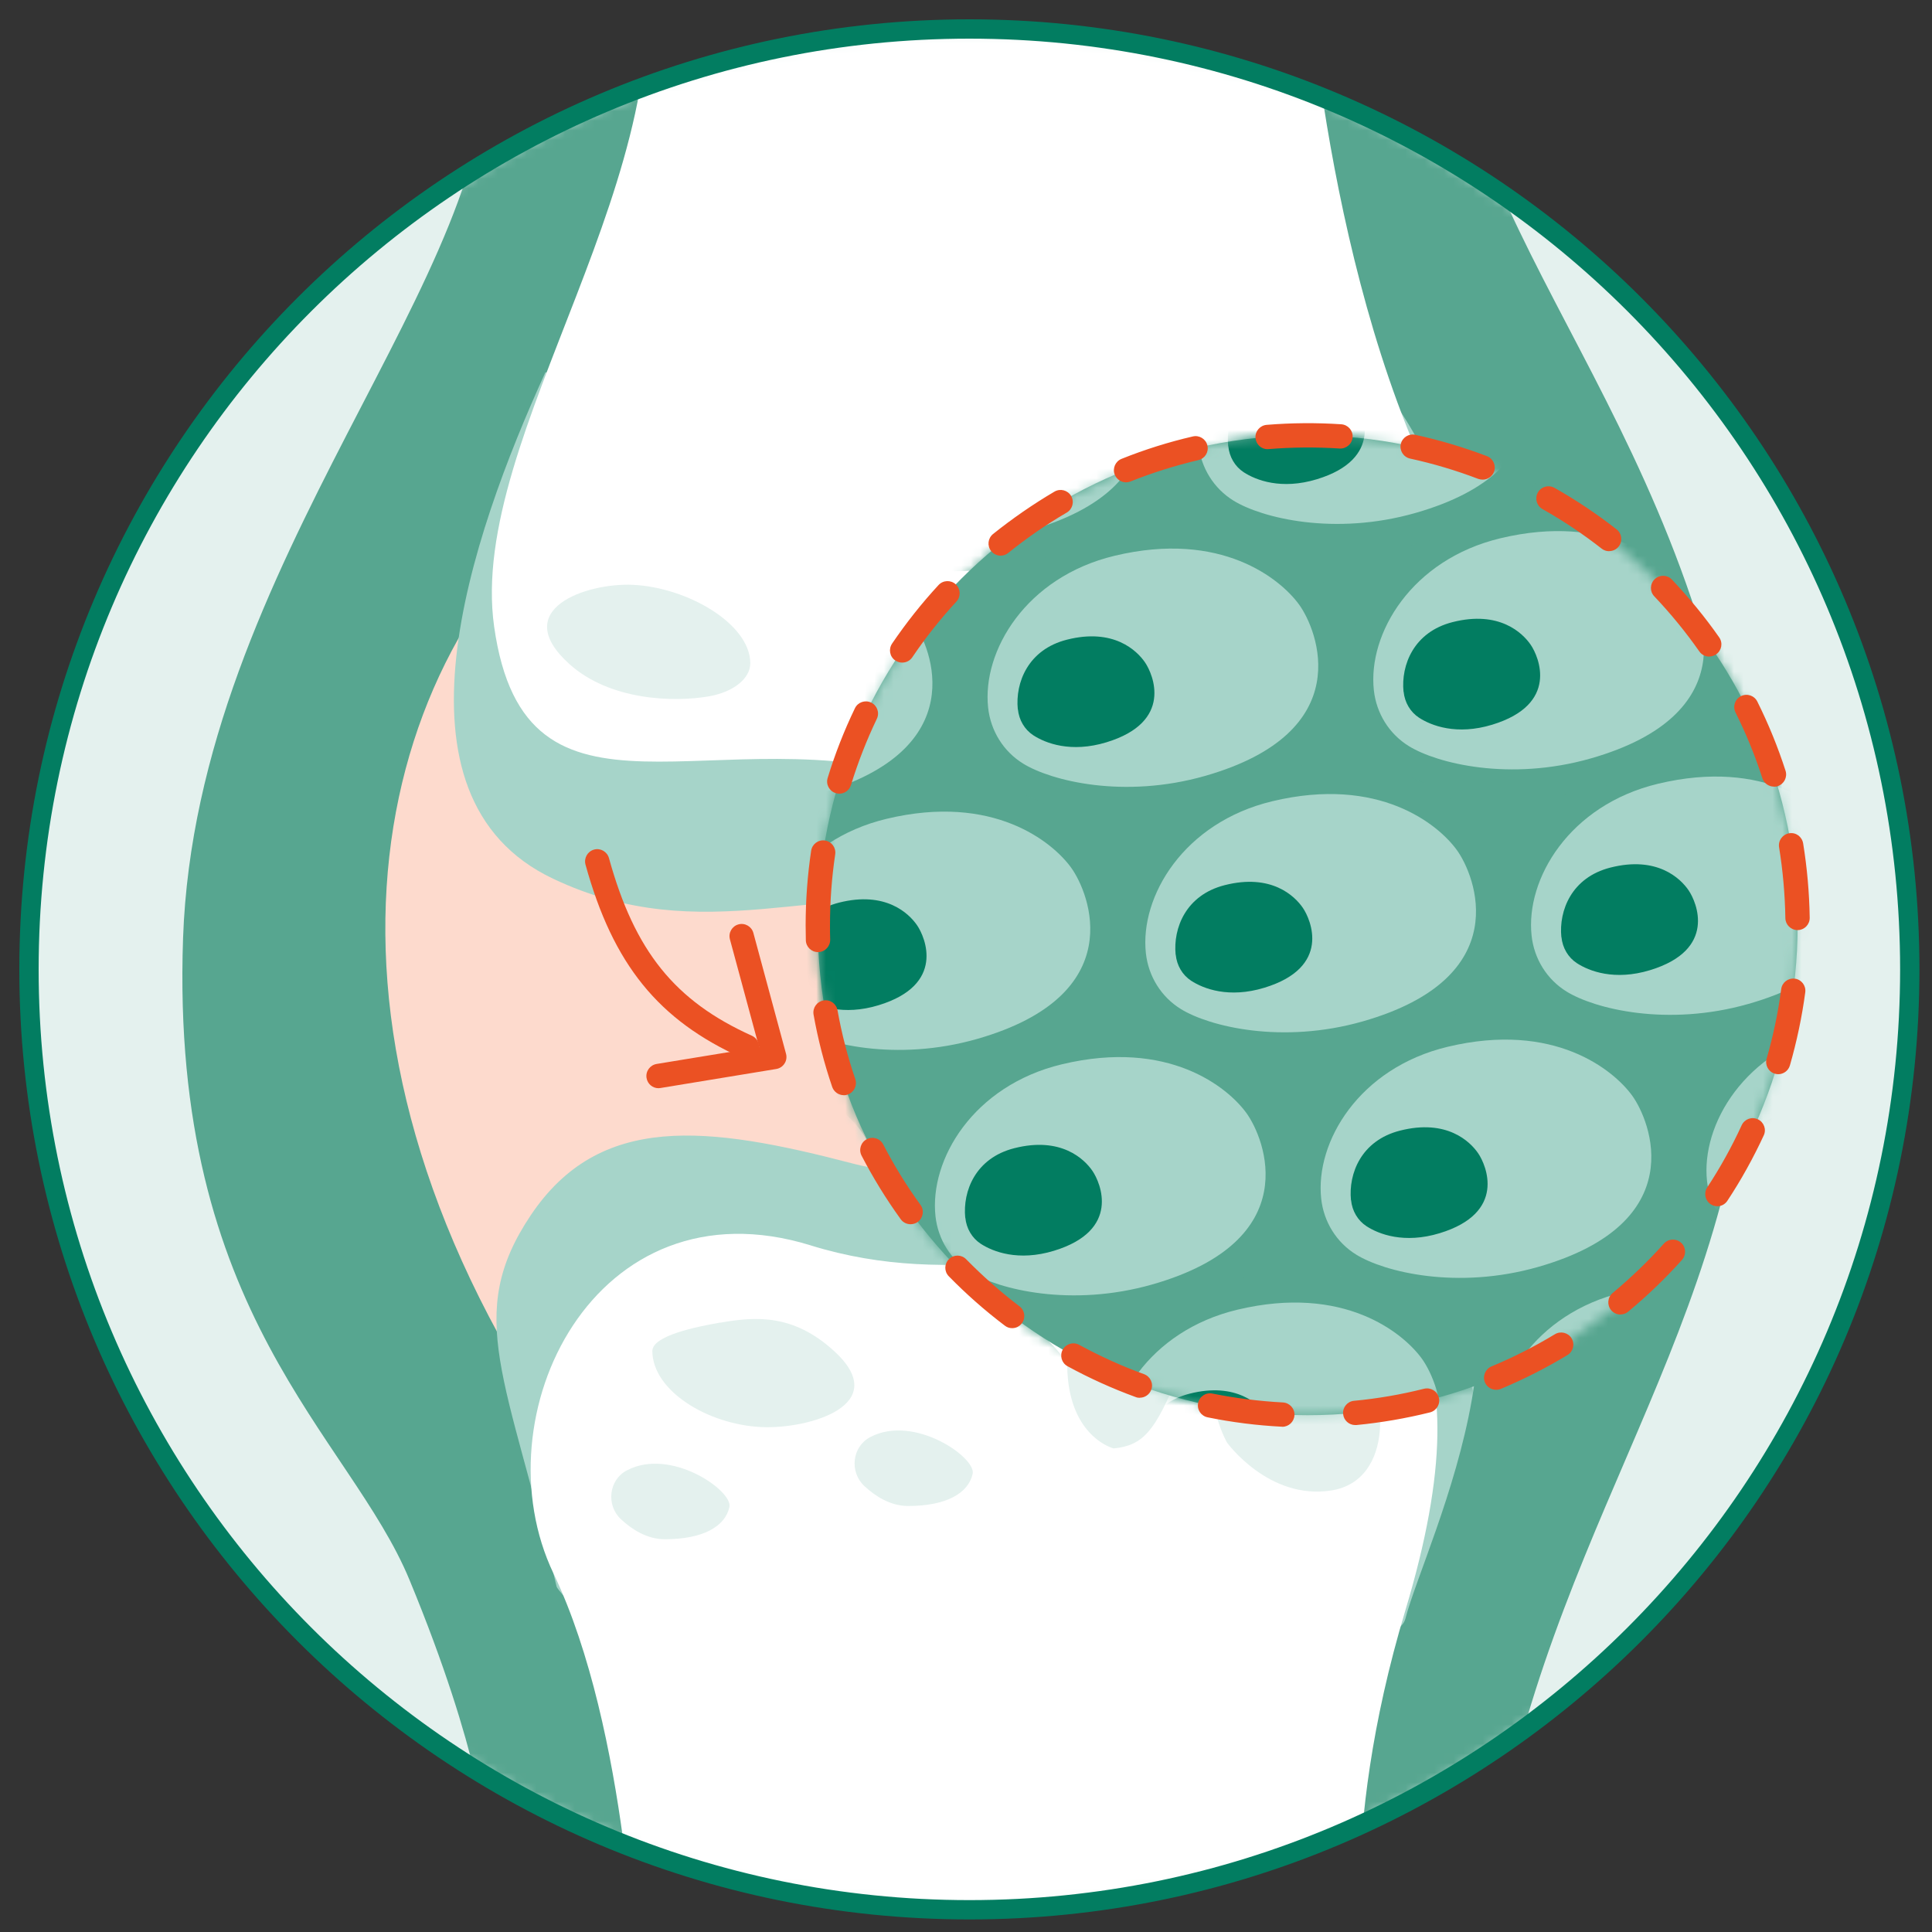 <svg width="200" height="200" viewBox="0 0 200 200" fill="none" xmlns="http://www.w3.org/2000/svg">
<rect x="0" y="0" width="200" height="200" fill="#333333" stroke="none"/>
<path d="M100.351 197.231C153.856 197.231 197.231 153.856 197.231 100.351C197.231 46.845 153.856 3.471 100.351 3.471C46.845 3.471 3.471 46.845 3.471 100.351C3.471 153.856 46.845 197.231 100.351 197.231Z" fill="#E4F1EE"/>
<mask id="mask0_13835_21287" style="mask-type:luminance" maskUnits="userSpaceOnUse" x="3" y="3" width="195" height="195">
<path d="M100.351 197.231C153.856 197.231 197.231 153.856 197.231 100.351C197.231 46.845 153.856 3.471 100.351 3.471C46.845 3.471 3.471 46.845 3.471 100.351C3.471 153.856 46.845 197.231 100.351 197.231Z" fill="white"/>
</mask>
<g mask="url(#mask0_13835_21287)">
<path d="M50.301 4.311C52.361 27.98 20.321 58.101 18.951 97.111C17.581 136.121 36.221 148.631 42.391 163.551C49.811 181.491 50.401 190.411 50.401 190.411H155.041C161.551 155.471 181.341 135.651 181.341 100.721C181.341 51.641 155.041 31.23 150.511 4.311H50.301Z" fill="#57A690"/>
<path d="M61.741 49.691C38.801 66.981 29.331 104.231 56.261 145.961C83.191 187.691 140.381 160.701 150.931 137.921C161.471 115.141 167.541 76.331 144.811 55.181C122.081 34.041 61.751 49.691 61.751 49.691H61.741Z" fill="#FDDACD"/>
<path d="M56.451 38.561C48.651 55.691 39.401 82.501 57.251 90.961C72.871 98.361 84.811 91.101 101.861 93.411C118.911 95.721 143.241 95.851 150.161 86.951C157.641 77.331 153.421 55.211 144.741 42.231C136.071 29.251 56.441 38.561 56.441 38.561H56.451Z" fill="#A6D4C9"/>
<path d="M62.671 170.041C62.441 169.641 57.731 164.701 57.621 164.251C52.531 142.661 48.001 136.171 54.931 125.821C62.071 115.161 73.191 116.491 88.441 120.491C103.691 124.491 125.561 110.091 144.041 120.491C162.281 130.761 147.501 159.671 145.481 167.581C143.471 175.481 62.661 170.041 62.661 170.041H62.671Z" fill="#A6D4C9"/>
<path d="M66.191 -6.9C71.641 17.36 48.351 44.95 51.151 64.85C54.391 87.871 74.091 73.8 96.621 80.73C114.131 86.12 115.421 74.481 127.331 78.82C144.491 85.07 156.961 67.91 148.711 51.181C136.671 26.761 135.041 -6.91 135.041 -6.91C111.441 -10.55 88.451 -10.77 66.181 -6.91L66.191 -6.9Z" fill="white"/>
<path d="M83.92 128.92C61.57 122.01 49.52 146.61 57.3 162.89C65.08 179.18 65.86 205.64 65.86 205.64C90.23 209.08 115.43 208.87 141.33 205.64C141.33 205.64 138.33 190.48 145.49 166.68C154.19 137.77 144.83 129.14 128.1 128.92C111.37 128.69 98.99 133.58 83.91 128.92H83.92Z" fill="white"/>
<path d="M73.41 72.081C69.75 72.721 63.13 72.52 58.94 68.74C52.65 63.071 60.71 60.321 65.51 60.541C71.15 60.8 77.65 64.57 77.67 68.65C77.67 70.26 75.9 71.641 73.41 72.081Z" fill="#E4F1EE"/>
<path d="M129.97 58.84C132.62 59.72 140.28 64.33 140.3 69.89C140.3 72.09 138.8 73.96 136.68 74.56C133.57 75.43 127.94 75.16 124.38 70.01C119.04 62.29 126.76 57.78 129.96 58.85L129.97 58.84Z" fill="#E4F1EE"/>
<path d="M134.661 53.41C133.021 47.27 137.491 46.43 138.271 46.47C139.061 46.5 141.731 46.42 143.551 48.92C145.371 51.42 145.791 55.13 141.921 56.74C141.921 56.74 136.311 59.55 134.671 53.41H134.661Z" fill="#E4F1EE"/>
<path d="M74.57 136.921C78.23 136.281 82.08 136.011 86.27 139.791C92.56 145.461 83.65 147.951 78.85 147.731C73.21 147.471 67.56 143.951 67.53 139.871C67.52 138.261 72.07 137.351 74.56 136.911L74.57 136.921Z" fill="#E4F1EE"/>
<path d="M94.021 155.9C92.171 155.9 90.611 154.89 89.471 153.83C87.911 152.36 88.201 149.75 90.101 148.76C94.651 146.38 101.051 150.89 100.691 152.56C100.251 154.59 97.931 155.9 94.011 155.9H94.021Z" fill="#E4F1EE"/>
<path d="M140.201 139.37C143.901 143.79 144.321 153.26 137.831 154.29C131.351 155.32 127.031 149.35 127.031 149.35C127.031 149.35 123.631 143.48 127.341 139.37C131.041 135.25 136.501 134.95 140.201 139.37Z" fill="#E4F1EE"/>
<path d="M115.281 149.941C115.281 149.941 111.161 148.911 110.551 142.741C109.781 134.991 115.801 133.891 117.751 134.511C119.711 135.131 124.341 136.571 121.971 142.331C119.601 148.091 118.371 149.641 115.281 149.941Z" fill="#E4F1EE"/>
<path d="M64.921 152.201C69.471 149.821 75.871 154.331 75.511 156.001C75.071 158.031 72.751 159.341 68.831 159.341C66.981 159.341 65.421 158.331 64.281 157.271C62.721 155.811 63.011 153.191 64.911 152.201H64.921Z" fill="#E4F1EE"/>
</g>
<path d="M135.37 146.501C163.382 146.501 186.09 123.792 186.09 95.781C186.09 67.769 163.382 45.06 135.37 45.06C107.359 45.06 84.65 67.769 84.65 95.781C84.65 123.792 107.359 146.501 135.37 146.501Z" fill="#57A690"/>
<mask id="mask1_13835_21287" style="mask-type:luminance" maskUnits="userSpaceOnUse" x="84" y="45" width="103" height="102">
<path d="M135.37 146.501C163.382 146.501 186.09 123.792 186.09 95.781C186.09 67.769 163.382 45.06 135.37 45.06C107.359 45.06 84.65 67.769 84.65 95.781C84.65 123.792 107.359 146.501 135.37 146.501Z" fill="white"/>
</mask>
<g mask="url(#mask1_13835_21287)">
<path d="M115.991 99.371C116.311 102.381 117.981 105.061 120.561 106.651C124.201 108.891 131.771 111.641 142.331 108.631C162.321 102.921 156.201 89.631 153.791 86.321C151.381 83.001 144.441 76.671 130.571 79.991C119.011 82.751 115.201 92.011 116.001 99.381L115.991 99.371Z" fill="#57A690"/>
<path d="M118.621 98.671C118.881 101.061 120.201 103.201 122.251 104.461C125.151 106.251 132.681 108.131 141.081 105.731C156.991 101.181 152.721 90.611 150.801 87.981C148.881 85.341 142.761 80.301 131.721 82.941C122.521 85.141 117.981 92.811 118.621 98.671Z" fill="#A6D4C9"/>
<path d="M121.711 98.821C121.821 99.941 122.401 100.931 123.301 101.521C124.571 102.351 127.201 103.371 130.881 102.251C137.841 100.131 135.711 95.211 134.871 93.981C134.031 92.751 131.611 90.401 126.781 91.631C122.751 92.651 121.431 96.091 121.701 98.821H121.711Z" fill="#027D61"/>
<path d="M155.93 97.551C156.25 100.561 157.92 103.241 160.5 104.831C164.14 107.071 171.71 109.821 182.27 106.811C202.26 101.101 196.14 87.811 193.73 84.501C191.32 81.181 184.38 74.851 170.51 78.171C158.95 80.931 155.14 90.191 155.94 97.561L155.93 97.551Z" fill="#57A690"/>
<path d="M158.55 96.861C158.81 99.251 160.13 101.391 162.18 102.651C165.08 104.441 172.61 106.321 181.01 103.921C196.92 99.371 192.65 88.801 190.73 86.171C188.81 83.531 182.69 78.491 171.65 81.131C162.45 83.331 157.91 91.001 158.55 96.861Z" fill="#A6D4C9"/>
<path d="M161.64 97.001C161.75 98.121 162.33 99.111 163.23 99.701C164.5 100.531 167.13 101.551 170.81 100.431C177.77 98.311 175.64 93.391 174.8 92.161C173.96 90.931 171.54 88.581 166.71 89.811C162.68 90.831 161.36 94.271 161.63 97.001H161.64Z" fill="#027D61"/>
<path d="M76.06 101.181C76.38 104.191 78.05 106.871 80.63 108.461C84.27 110.701 91.84 113.451 102.4 110.441C122.39 104.731 116.27 91.441 113.86 88.131C111.45 84.811 104.51 78.481 90.64 81.801C79.08 84.561 75.27 93.821 76.07 101.191L76.06 101.181Z" fill="#57A690"/>
<path d="M78.69 100.491C78.95 102.881 80.27 105.021 82.32 106.281C85.22 108.071 92.75 109.951 101.15 107.551C117.06 103.001 112.79 92.431 110.87 89.801C108.95 87.161 102.83 82.121 91.79 84.761C82.59 86.961 78.05 94.631 78.69 100.491Z" fill="#A6D4C9"/>
<path d="M81.78 100.631C81.89 101.751 82.47 102.741 83.37 103.331C84.64 104.161 87.27 105.181 90.95 104.061C97.91 101.941 95.78 97.021 94.94 95.791C94.1 94.561 91.68 92.211 86.85 93.441C82.82 94.461 81.5 97.901 81.77 100.631H81.78Z" fill="#027D61"/>
<path d="M99.66 73.961C99.981 76.971 101.651 79.651 104.231 81.241C107.871 83.481 115.441 86.231 126.001 83.221C145.991 77.511 139.871 64.221 137.461 60.911C135.051 57.591 128.111 51.261 114.241 54.581C102.681 57.341 98.871 66.601 99.671 73.971L99.66 73.961Z" fill="#57A690"/>
<path d="M102.291 73.261C102.551 75.651 103.871 77.791 105.921 79.051C108.821 80.841 116.351 82.721 124.751 80.321C140.661 75.771 136.391 65.201 134.471 62.571C132.551 59.941 126.431 54.891 115.391 57.531C106.191 59.731 101.651 67.401 102.291 73.261Z" fill="#A6D4C9"/>
<path d="M105.371 73.411C105.481 74.531 106.061 75.521 106.961 76.111C108.231 76.941 110.861 77.961 114.541 76.841C121.501 74.721 119.371 69.801 118.531 68.571C117.691 67.341 115.271 64.991 110.441 66.221C106.411 67.241 105.091 70.681 105.361 73.411H105.371Z" fill="#027D61"/>
<path d="M139.59 72.141C139.91 75.151 141.58 77.831 144.16 79.421C147.8 81.661 155.37 84.411 165.93 81.401C185.92 75.691 179.8 62.401 177.39 59.091C174.98 55.771 168.04 49.441 154.17 52.761C142.61 55.521 138.8 64.781 139.6 72.151L139.59 72.141Z" fill="#57A690"/>
<path d="M142.221 71.451C142.481 73.841 143.801 75.981 145.851 77.241C148.751 79.031 156.281 80.911 164.681 78.511C180.591 73.961 176.321 63.391 174.401 60.761C172.481 58.121 166.361 53.081 155.321 55.721C146.121 57.921 141.581 65.591 142.221 71.451Z" fill="#A6D4C9"/>
<path d="M145.301 71.591C145.411 72.711 145.991 73.701 146.891 74.291C148.161 75.121 150.791 76.141 154.471 75.021C161.431 72.901 159.301 67.981 158.461 66.751C157.621 65.521 155.201 63.171 150.371 64.401C146.341 65.421 145.021 68.861 145.291 71.591H145.301Z" fill="#027D61"/>
<path d="M179.521 70.331C179.841 73.341 181.511 76.021 184.091 77.611C187.731 79.851 195.301 82.601 205.861 79.591C225.851 73.881 219.731 60.591 217.321 57.281C214.911 53.971 207.971 47.631 194.101 50.951C182.541 53.711 178.731 62.971 179.531 70.341L179.521 70.331Z" fill="#57A690"/>
<path d="M182.151 69.631C182.411 72.021 183.731 74.161 185.781 75.421C188.681 77.211 196.211 79.091 204.611 76.691C220.521 72.141 216.251 61.571 214.331 58.941C212.411 56.311 206.291 51.261 195.251 53.901C186.051 56.101 181.511 63.771 182.151 69.631Z" fill="#A6D4C9"/>
<path d="M185.241 69.781C185.351 70.901 185.931 71.891 186.831 72.481C188.101 73.311 190.731 74.331 194.411 73.211C201.371 71.091 199.241 66.171 198.401 64.941C197.561 63.711 195.141 61.361 190.311 62.591C186.281 63.611 184.961 67.051 185.231 69.781H185.241Z" fill="#027D61"/>
<path d="M59.731 75.77C60.051 78.781 61.721 81.46 64.301 83.05C67.941 85.29 75.511 88.04 86.071 85.031C106.061 79.32 99.941 66.031 97.531 62.721C95.121 59.401 88.181 53.071 74.311 56.391C62.751 59.151 58.941 68.41 59.741 75.781L59.731 75.77Z" fill="#57A690"/>
<path d="M62.35 75.081C62.61 77.471 63.93 79.611 65.98 80.871C68.88 82.661 76.41 84.541 84.81 82.141C100.72 77.591 96.45 67.021 94.53 64.391C92.61 61.751 86.49 56.711 75.45 59.351C66.25 61.551 61.71 69.221 62.35 75.081Z" fill="#A6D4C9"/>
<path d="M134.151 124.781C134.471 127.791 136.141 130.471 138.721 132.061C142.361 134.301 149.931 137.051 160.491 134.041C180.481 128.331 174.361 115.041 171.951 111.731C169.541 108.411 162.601 102.081 148.731 105.401C137.171 108.161 133.361 117.421 134.161 124.791L134.151 124.781Z" fill="#57A690"/>
<path d="M136.77 124.091C137.03 126.481 138.35 128.621 140.4 129.881C143.3 131.671 150.83 133.551 159.23 131.151C175.14 126.601 170.87 116.031 168.95 113.401C167.03 110.771 160.91 105.721 149.87 108.361C140.67 110.561 136.13 118.231 136.77 124.091Z" fill="#A6D4C9"/>
<path d="M139.861 124.231C139.971 125.351 140.551 126.341 141.451 126.931C142.721 127.761 145.351 128.781 149.031 127.661C155.991 125.541 153.861 120.621 153.021 119.391C152.181 118.161 149.761 115.811 144.931 117.041C140.901 118.061 139.581 121.501 139.851 124.231H139.861Z" fill="#027D61"/>
<path d="M174.08 122.961C174.4 125.971 176.07 128.651 178.65 130.241C182.29 132.481 189.86 135.231 200.42 132.221C220.41 126.511 214.29 113.221 211.88 109.911C209.47 106.601 202.53 100.261 188.66 103.581C177.1 106.341 173.29 115.601 174.09 122.971L174.08 122.961Z" fill="#57A690"/>
<path d="M176.711 122.271C176.971 124.661 178.291 126.801 180.341 128.061C183.241 129.851 190.771 131.731 199.171 129.331C215.081 124.781 210.811 114.211 208.891 111.581C206.971 108.941 200.851 103.901 189.811 106.541C180.611 108.741 176.071 116.411 176.711 122.271Z" fill="#A6D4C9"/>
<path d="M179.791 122.421C179.901 123.541 180.481 124.531 181.381 125.121C182.651 125.951 185.281 126.971 188.961 125.851C195.921 123.731 193.791 118.811 192.951 117.581C192.111 116.351 189.691 114.001 184.861 115.231C180.831 116.251 179.511 119.691 179.781 122.421H179.791Z" fill="#027D61"/>
<path d="M94.21 126.591C94.53 129.601 96.2 132.281 98.78 133.871C102.42 136.111 109.99 138.861 120.55 135.851C140.54 130.141 134.42 116.851 132.01 113.541C129.6 110.231 122.66 103.891 108.79 107.211C97.23 109.971 93.42 119.231 94.22 126.601L94.21 126.591Z" fill="#57A690"/>
<path d="M96.841 125.901C97.101 128.291 98.421 130.431 100.471 131.691C103.371 133.481 110.901 135.361 119.301 132.961C135.211 128.411 130.941 117.841 129.021 115.211C127.101 112.571 120.981 107.531 109.941 110.171C100.741 112.371 96.201 120.041 96.841 125.901Z" fill="#A6D4C9"/>
<path d="M99.93 126.051C100.04 127.171 100.62 128.161 101.52 128.751C102.79 129.581 105.42 130.601 109.1 129.481C116.06 127.361 113.93 122.441 113.09 121.211C112.25 119.981 109.83 117.631 105 118.861C100.97 119.881 99.65 123.321 99.92 126.051H99.93Z" fill="#027D61"/>
<path d="M54.281 128.411C54.601 131.421 56.271 134.101 58.851 135.691C62.491 137.931 70.061 140.681 80.621 137.671C100.611 131.961 94.491 118.671 92.081 115.361C89.671 112.041 82.731 105.711 68.861 109.031C57.301 111.791 53.491 121.051 54.291 128.421L54.281 128.411Z" fill="#57A690"/>
<path d="M56.911 127.721C57.171 130.111 58.491 132.251 60.541 133.511C63.441 135.301 70.971 137.181 79.371 134.781C95.281 130.231 91.011 119.661 89.091 117.031C87.171 114.401 81.051 109.351 70.011 111.991C60.811 114.191 56.271 121.861 56.911 127.721Z" fill="#A6D4C9"/>
<path d="M161.37 44.911C161.69 47.921 163.36 50.601 165.94 52.191C169.58 54.431 177.15 57.181 187.71 54.171C207.7 48.461 201.58 35.171 199.17 31.861C196.76 28.551 189.82 22.211 175.95 25.531C164.39 28.291 160.58 37.551 161.38 44.921L161.37 44.911Z" fill="#57A690"/>
<path d="M164.001 44.221C164.261 46.611 165.581 48.751 167.631 50.011C170.531 51.801 178.061 53.681 186.461 51.281C202.371 46.731 198.101 36.161 196.181 33.531C194.261 30.891 188.141 25.851 177.101 28.491C167.901 30.691 163.361 38.361 164.001 44.221Z" fill="#A6D4C9"/>
<path d="M167.091 44.371C167.201 45.491 167.781 46.481 168.681 47.071C169.951 47.901 172.581 48.921 176.261 47.801C183.221 45.681 181.091 40.761 180.251 39.531C179.411 38.301 176.991 35.951 172.161 37.181C168.131 38.201 166.811 41.641 167.081 44.371H167.091Z" fill="#027D61"/>
<path d="M41.571 50.361C41.891 53.371 43.561 56.051 46.141 57.641C49.781 59.881 57.351 62.631 67.911 59.621C87.901 53.911 81.781 40.621 79.371 37.311C76.961 34.001 70.021 27.661 56.151 30.981C44.591 33.741 40.781 43.001 41.581 50.371L41.571 50.361Z" fill="#57A690"/>
<path d="M121.441 46.73C121.761 49.74 123.431 52.42 126.011 54.011C129.651 56.251 137.221 59.001 147.781 55.99C167.771 50.281 161.651 36.99 159.241 33.681C156.831 30.37 149.891 24.03 136.021 27.351C124.461 30.11 120.651 39.37 121.451 46.74L121.441 46.73Z" fill="#57A690"/>
<path d="M124.071 46.041C124.331 48.431 125.651 50.571 127.701 51.831C130.601 53.62 138.131 55.501 146.531 53.1C162.441 48.55 158.171 37.98 156.251 35.35C154.331 32.711 148.211 27.671 137.171 30.311C127.971 32.511 123.431 40.181 124.071 46.041Z" fill="#A6D4C9"/>
<path d="M127.151 46.181C127.261 47.301 127.841 48.291 128.741 48.881C130.011 49.711 132.641 50.731 136.321 49.611C143.281 47.491 141.151 42.571 140.311 41.341C139.471 40.111 137.051 37.761 132.221 38.991C128.191 40.011 126.871 43.451 127.141 46.181H127.151Z" fill="#027D61"/>
<path d="M81.51 48.541C81.83 51.551 83.5 54.231 86.08 55.821C89.72 58.061 97.29 60.811 107.85 57.801C127.84 52.091 121.72 38.801 119.31 35.491C116.9 32.171 109.96 25.841 96.09 29.161C84.53 31.921 80.72 41.181 81.52 48.551L81.51 48.541Z" fill="#57A690"/>
<path d="M84.13 47.851C84.39 50.241 85.71 52.381 87.76 53.641C90.66 55.431 98.19 57.311 106.59 54.911C122.5 50.361 118.23 39.791 116.31 37.161C114.39 34.531 108.27 29.481 97.23 32.121C88.03 34.321 83.49 41.991 84.13 47.851Z" fill="#A6D4C9"/>
<path d="M87.221 48.001C87.331 49.121 87.91 50.111 88.811 50.701C90.081 51.531 92.71 52.551 96.391 51.431C103.35 49.311 101.22 44.391 100.38 43.161C99.54 41.931 97.121 39.581 92.29 40.811C88.26 41.831 86.941 45.271 87.21 48.001H87.221Z" fill="#027D61"/>
<path d="M112.361 152.011C112.681 155.021 114.351 157.701 116.931 159.291C120.571 161.531 128.141 164.281 138.701 161.271C158.691 155.561 152.571 142.271 150.161 138.961C147.751 135.651 140.811 129.311 126.941 132.631C115.381 135.391 111.571 144.651 112.371 152.021L112.361 152.011Z" fill="#57A690"/>
<path d="M114.991 151.311C115.251 153.701 116.571 155.841 118.621 157.101C121.521 158.891 129.051 160.771 137.451 158.371C153.361 153.821 149.091 143.251 147.171 140.621C145.251 137.991 139.131 132.941 128.091 135.581C118.891 137.781 114.351 145.451 114.991 151.311Z" fill="#A6D4C9"/>
<path d="M118.081 151.461C118.191 152.581 118.771 153.571 119.671 154.161C120.941 154.991 123.571 156.011 127.251 154.891C134.211 152.771 132.081 147.851 131.241 146.621C130.401 145.391 127.981 143.041 123.151 144.271C119.121 145.291 117.801 148.731 118.071 151.461H118.081Z" fill="#027D61"/>
<path d="M152.3 150.191C152.62 153.201 154.29 155.881 156.87 157.471C160.51 159.711 168.08 162.461 178.64 159.451C198.63 153.741 192.51 140.451 190.1 137.141C187.69 133.821 180.75 127.491 166.88 130.811C155.32 133.571 151.51 142.831 152.31 150.201L152.3 150.191Z" fill="#57A690"/>
<path d="M154.92 149.502C155.18 151.892 156.5 154.032 158.55 155.292C161.45 157.082 168.98 158.962 177.38 156.562C193.29 152.012 189.02 141.442 187.1 138.812C185.18 136.182 179.06 131.132 168.02 133.772C158.82 135.972 154.28 143.642 154.92 149.502Z" fill="#A6D4C9"/>
<path d="M158.011 149.642C158.121 150.762 158.701 151.752 159.601 152.342C160.871 153.172 163.501 154.192 167.181 153.072C174.141 150.952 172.011 146.032 171.171 144.802C170.331 143.572 167.911 141.222 163.081 142.452C159.051 143.472 157.731 146.912 158.001 149.642H158.011Z" fill="#027D61"/>
<path d="M72.43 153.821C72.75 156.831 74.42 159.511 77 161.101C80.64 163.341 88.21 166.091 98.77 163.081C118.76 157.371 112.64 144.081 110.23 140.771C107.82 137.451 100.88 131.121 87.01 134.441C75.45 137.201 71.64 146.461 72.44 153.831L72.43 153.821Z" fill="#57A690"/>
<path d="M75.06 153.131C75.32 155.521 76.64 157.661 78.69 158.921C81.59 160.711 89.12 162.591 97.52 160.191C113.43 155.641 109.16 145.071 107.24 142.441C105.32 139.801 99.2 134.761 88.16 137.401C78.96 139.601 74.42 147.271 75.06 153.131Z" fill="#A6D4C9"/>
<path d="M78.14 153.271C78.25 154.391 78.83 155.381 79.73 155.971C81 156.801 83.63 157.821 87.31 156.701C94.27 154.581 92.14 149.661 91.3 148.431C90.46 147.201 88.04 144.851 83.21 146.081C79.18 147.101 77.86 150.541 78.13 153.271H78.14Z" fill="#027D61"/>
</g>
<path d="M132.75 147.691C132.75 147.691 132.71 147.691 132.68 147.691C130.11 147.561 127.52 147.231 125.01 146.721C124.33 146.581 123.89 145.921 124.03 145.241C124.17 144.561 124.83 144.121 125.51 144.261C127.9 144.741 130.36 145.051 132.81 145.181C133.5 145.221 134.04 145.811 134 146.501C133.97 147.171 133.41 147.701 132.74 147.701L132.75 147.691ZM140.29 147.521C139.65 147.521 139.1 147.031 139.04 146.381C138.97 145.691 139.48 145.071 140.17 145.011C142.61 144.781 145.05 144.361 147.42 143.761C148.1 143.601 148.78 144.001 148.95 144.681C149.12 145.351 148.71 146.041 148.03 146.211C145.54 146.831 142.98 147.271 140.41 147.521C140.37 147.521 140.33 147.521 140.29 147.521ZM117.99 144.701C117.85 144.701 117.7 144.681 117.56 144.621C115.15 143.741 112.78 142.671 110.51 141.431C109.9 141.101 109.68 140.331 110.01 139.721C110.34 139.111 111.11 138.881 111.72 139.221C113.88 140.391 116.13 141.421 118.43 142.251C119.08 142.491 119.42 143.211 119.18 143.861C118.99 144.371 118.51 144.691 118 144.691L117.99 144.701ZM154.88 143.871C154.39 143.871 153.92 143.581 153.72 143.101C153.45 142.461 153.76 141.721 154.4 141.451C156.66 140.511 158.86 139.391 160.96 138.121C161.55 137.761 162.33 137.951 162.69 138.541C163.05 139.131 162.86 139.911 162.27 140.271C160.07 141.601 157.75 142.781 155.38 143.771C155.22 143.841 155.06 143.871 154.89 143.871H154.88ZM104.78 137.491C104.51 137.491 104.25 137.411 104.02 137.231C101.97 135.681 100.02 133.961 98.22 132.121C97.73 131.621 97.74 130.831 98.24 130.341C98.74 129.851 99.54 129.861 100.02 130.361C101.74 132.111 103.59 133.751 105.54 135.231C106.09 135.651 106.2 136.441 105.78 136.991C105.53 137.321 105.16 137.491 104.78 137.491ZM167.75 136.081C167.39 136.081 167.03 135.921 166.78 135.621C166.34 135.091 166.41 134.291 166.94 133.851C168.82 132.281 170.61 130.571 172.24 128.741C172.71 128.221 173.5 128.181 174.02 128.641C174.54 129.101 174.58 129.901 174.12 130.421C172.41 132.331 170.53 134.141 168.55 135.781C168.32 135.981 168.03 136.071 167.75 136.071V136.081ZM94.26 126.731C93.87 126.731 93.48 126.551 93.24 126.211C91.73 124.121 90.37 121.911 89.19 119.631C88.87 119.011 89.11 118.251 89.73 117.931C90.35 117.611 91.11 117.851 91.43 118.471C92.55 120.641 93.85 122.751 95.29 124.731C95.7 125.291 95.57 126.081 95.01 126.491C94.79 126.651 94.53 126.731 94.27 126.731H94.26ZM177.78 124.871C177.54 124.871 177.3 124.801 177.09 124.661C176.51 124.281 176.35 123.501 176.73 122.921C178.08 120.871 179.28 118.701 180.3 116.481C180.59 115.851 181.34 115.571 181.97 115.871C182.6 116.161 182.88 116.911 182.58 117.541C181.5 119.871 180.24 122.151 178.82 124.301C178.58 124.671 178.18 124.871 177.77 124.871H177.78ZM87.34 113.371C86.82 113.371 86.33 113.041 86.15 112.521C85.32 110.091 84.67 107.571 84.22 105.031C84.1 104.351 84.55 103.691 85.24 103.571C85.93 103.441 86.58 103.901 86.7 104.591C87.13 107.001 87.75 109.401 88.54 111.711C88.76 112.371 88.41 113.081 87.75 113.311C87.62 113.361 87.48 113.381 87.34 113.381V113.371ZM184.09 111.201C183.97 111.201 183.86 111.181 183.74 111.151C183.07 110.961 182.69 110.261 182.88 109.591C183.56 107.241 184.07 104.821 184.39 102.391C184.48 101.701 185.11 101.221 185.8 101.311C186.49 101.401 186.97 102.031 186.88 102.721C186.54 105.271 186 107.821 185.29 110.291C185.13 110.841 184.63 111.201 184.08 111.201H184.09ZM84.68 98.561C84 98.561 83.44 98.021 83.42 97.341C83.41 96.821 83.4 96.301 83.4 95.781C83.4 93.201 83.59 90.611 83.97 88.071C84.07 87.381 84.71 86.901 85.4 87.011C86.09 87.111 86.56 87.751 86.46 88.441C86.1 90.851 85.92 93.321 85.92 95.781C85.92 96.281 85.92 96.771 85.94 97.261C85.96 97.951 85.41 98.541 84.72 98.561C84.71 98.561 84.69 98.561 84.68 98.561ZM186.08 96.281C185.39 96.281 184.83 95.731 184.82 95.041C184.78 92.581 184.56 90.111 184.17 87.711C184.06 87.021 184.52 86.381 185.21 86.261C185.91 86.141 186.54 86.611 186.66 87.301C187.07 89.831 187.3 92.421 187.34 95.001C187.35 95.701 186.8 96.271 186.1 96.281C186.1 96.281 186.09 96.281 186.08 96.281ZM86.88 82.161C86.76 82.161 86.63 82.141 86.51 82.101C85.85 81.901 85.47 81.191 85.68 80.531C86.43 78.071 87.38 75.641 88.5 73.321C88.8 72.691 89.55 72.431 90.18 72.731C90.81 73.031 91.07 73.781 90.77 74.411C89.71 76.621 88.81 78.931 88.09 81.271C87.92 81.811 87.43 82.161 86.89 82.161H86.88ZM183.64 81.431C183.11 81.431 182.61 81.091 182.44 80.561C181.69 78.231 180.75 75.941 179.66 73.751C179.35 73.131 179.6 72.371 180.23 72.061C180.85 71.751 181.61 72.001 181.92 72.631C183.07 74.941 184.05 77.341 184.84 79.791C185.05 80.451 184.69 81.161 184.03 81.381C183.9 81.421 183.77 81.441 183.64 81.441V81.431ZM93.39 68.591C93.15 68.591 92.9 68.521 92.68 68.371C92.1 67.981 91.96 67.201 92.35 66.621C93.8 64.491 95.41 62.451 97.16 60.561C97.63 60.051 98.43 60.021 98.94 60.491C99.45 60.961 99.48 61.761 99.01 62.271C97.35 64.071 95.81 66.011 94.44 68.041C94.2 68.401 93.8 68.591 93.4 68.591H93.39ZM176.94 67.971C176.54 67.971 176.15 67.781 175.91 67.431C174.51 65.431 172.94 63.511 171.25 61.731C170.77 61.231 170.79 60.431 171.3 59.951C171.8 59.471 172.6 59.491 173.08 60.001C174.85 61.871 176.5 63.881 177.97 65.981C178.37 66.551 178.23 67.331 177.66 67.731C177.44 67.881 177.19 67.961 176.94 67.961V67.971ZM103.59 57.521C103.22 57.521 102.86 57.361 102.61 57.051C102.17 56.511 102.26 55.721 102.8 55.281C104.81 53.671 106.95 52.191 109.16 50.891C109.76 50.541 110.53 50.741 110.88 51.341C111.23 51.941 111.03 52.711 110.43 53.061C108.32 54.291 106.28 55.701 104.37 57.241C104.14 57.431 103.86 57.521 103.58 57.521H103.59ZM166.57 57.061C166.3 57.061 166.03 56.971 165.8 56.791C163.87 55.281 161.81 53.901 159.68 52.701C159.07 52.361 158.86 51.591 159.2 50.981C159.54 50.371 160.31 50.161 160.92 50.501C163.15 51.761 165.32 53.211 167.35 54.801C167.9 55.231 167.99 56.021 167.57 56.571C167.32 56.891 166.95 57.051 166.58 57.051L166.57 57.061ZM116.57 49.931C116.07 49.931 115.6 49.631 115.4 49.141C115.14 48.491 115.46 47.761 116.1 47.501C118.49 46.541 120.97 45.761 123.48 45.181C124.15 45.021 124.83 45.441 124.99 46.121C125.15 46.801 124.73 47.471 124.05 47.631C121.67 48.191 119.31 48.931 117.03 49.841C116.88 49.901 116.72 49.931 116.56 49.931H116.57ZM153.47 49.651C153.32 49.651 153.17 49.621 153.02 49.571C150.74 48.701 148.36 47.991 145.97 47.471C145.29 47.321 144.86 46.651 145.01 45.971C145.16 45.291 145.83 44.861 146.51 45.011C149.03 45.561 151.52 46.301 153.93 47.221C154.58 47.471 154.9 48.201 154.66 48.841C154.47 49.341 153.99 49.651 153.48 49.651H153.47ZM131.22 46.501C130.57 46.501 130.02 46.001 129.97 45.341C129.91 44.651 130.43 44.041 131.12 43.981C133.67 43.771 136.29 43.751 138.85 43.921C139.54 43.971 140.07 44.561 140.02 45.261C139.97 45.961 139.35 46.471 138.68 46.431C136.25 46.271 133.75 46.291 131.32 46.491C131.29 46.491 131.25 46.491 131.22 46.491V46.501Z" fill="#EB5123"/>
<path d="M77.33 109.621C77.16 109.621 76.98 109.581 76.81 109.511C68.15 105.621 63.46 99.821 60.61 89.501C60.43 88.831 60.82 88.141 61.49 87.951C62.16 87.761 62.85 88.161 63.04 88.831C65.7 98.461 69.85 103.621 77.84 107.221C78.47 107.511 78.76 108.251 78.47 108.881C78.26 109.351 77.8 109.621 77.32 109.621H77.33Z" fill="#EB5123"/>
<path d="M68.17 112.651C67.56 112.651 67.03 112.211 66.93 111.591C66.82 110.901 67.28 110.261 67.97 110.141L78.58 108.401L75.56 97.231C75.38 96.561 75.78 95.871 76.45 95.691C77.12 95.511 77.81 95.911 77.99 96.581L81.37 109.091C81.46 109.431 81.41 109.801 81.21 110.101C81.02 110.401 80.71 110.601 80.36 110.661L68.37 112.631C68.3 112.641 68.23 112.651 68.16 112.651H68.17Z" fill="#EB5123"/>
<path d="M100.35 197.7C154.115 197.7 197.7 154.115 197.7 100.35C197.7 46.585 154.115 3 100.35 3C46.585 3 3 46.585 3 100.35C3 154.115 46.585 197.7 100.35 197.7Z" stroke="#027D61" stroke-width="2" stroke-miterlimit="10"/>
</svg>
